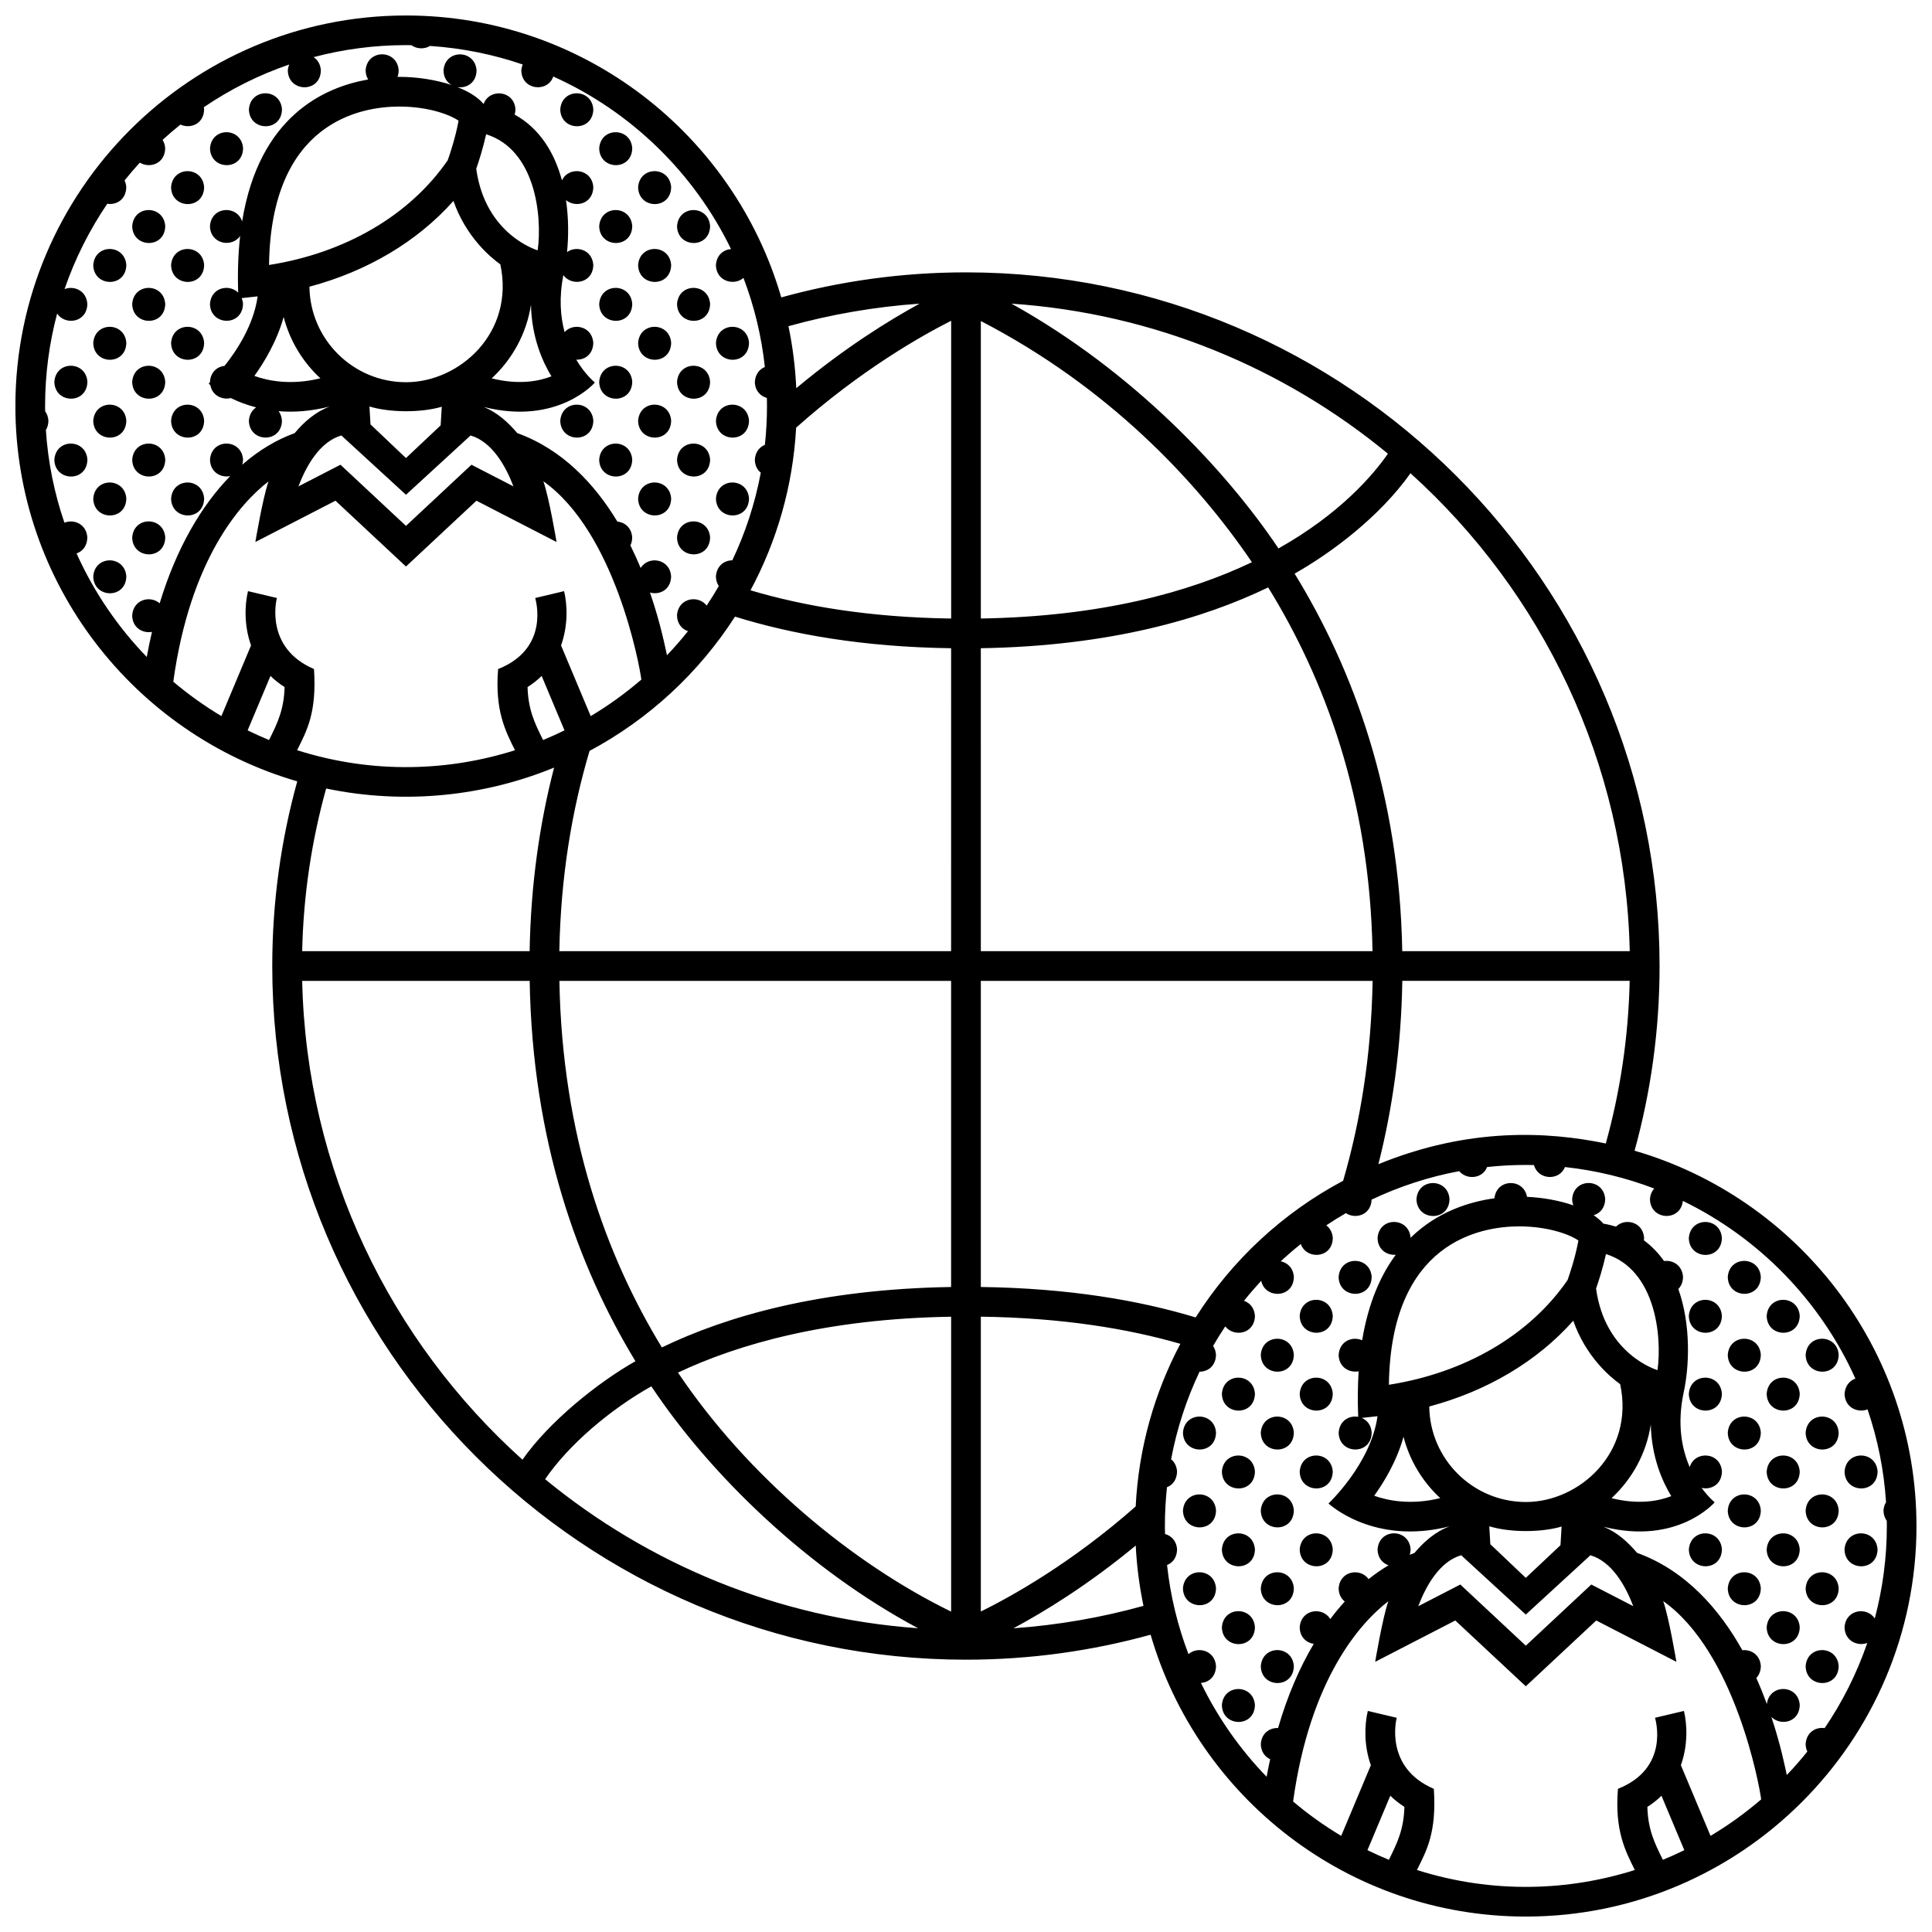 <?xml version="1.0" encoding="UTF-8"?>
<!-- Uploaded to: ICON Repo, www.svgrepo.com, Generator: ICON Repo Mixer Tools -->
<svg width="800px" height="800px" version="1.1" viewBox="144 144 512 512" xmlns="http://www.w3.org/2000/svg">
 <defs>
  <clipPath id="a">
   <path d="m148.09 148.09h503.81v503.81h-503.81z"/>
  </clipPath>
 </defs>
 <g clip-path="url(#a)">
  <path d="m179.04 265.84c0.383-5.762 8.395-5.652 8.758-0.031-0.125 6.059-8.637 5.859-8.758 0.031zm8.754 20.594c-0.363-5.621-8.379-5.734-8.758 0.023 0.125 5.84 8.637 6.043 8.758-0.023zm0-82.508c-0.363-5.629-8.379-5.734-8.758 0.023 0.125 5.836 8.637 6.035 8.758-0.023zm134.07 30.941c-0.363-5.629-8.375-5.734-8.758 0.023 0.125 5.836 8.641 6.035 8.758-0.023zm0 20.629c-0.363-5.621-8.375-5.734-8.758 0.023 0.125 5.836 8.641 6.035 8.758-0.023zm0-41.258c-0.363-5.621-8.375-5.734-8.758 0.023 0.125 5.84 8.641 6.035 8.758-0.023zm0-20.625c-0.363-5.629-8.375-5.734-8.758 0.023 0.125 5.836 8.641 6.031 8.758-0.023zm10.32 92.82c-0.367-5.621-8.379-5.734-8.762 0.023 0.121 5.84 8.641 6.043 8.762-0.023zm-10.32-10.312c-0.363-5.621-8.375-5.734-8.758 0.023 0.125 5.84 8.641 6.035 8.758-0.023zm-10.312-51.57c-0.363-5.629-8.375-5.734-8.758 0.023 0.121 5.836 8.641 6.039 8.758-0.023zm0-20.625c-0.363-5.629-8.375-5.734-8.758 0.023 0.121 5.836 8.641 6.035 8.758-0.023zm0-20.633c-0.363-5.621-8.375-5.734-8.758 0.023 0.121 5.836 8.641 6.039 8.758-0.023zm30.945 92.828c-0.367-5.621-8.379-5.734-8.762 0.023 0.121 5.84 8.641 6.035 8.762-0.023zm-30.945-30.938c-0.363-5.621-8.375-5.734-8.758 0.031 0.121 5.828 8.641 6.027 8.758-0.031zm20.633 20.625c-0.367-5.621-8.379-5.734-8.762 0.031 0.121 5.828 8.641 6.027 8.762-0.031zm10.312-30.941c-0.367-5.629-8.379-5.734-8.762 0.023 0.121 5.836 8.641 6.035 8.762-0.023zm-50.02 20.652c0.121 5.836 8.641 6.035 8.762-0.023-0.363-5.625-8.379-5.734-8.762 0.023zm50.02-0.023c-0.367-5.621-8.379-5.734-8.762 0.023 0.121 5.836 8.641 6.035 8.762-0.023zm-10.312-10.312c-0.367-5.621-8.379-5.734-8.762 0.031 0.121 5.828 8.641 6.027 8.762-0.031zm0-41.258c-0.367-5.629-8.379-5.734-8.762 0.023 0.121 5.836 8.641 6.035 8.762-0.023zm0 20.625c-0.367-5.629-8.379-5.734-8.762 0.023 0.121 5.836 8.641 6.039 8.762-0.023zm-163.47 51.602c0.121 5.836 8.641 6.035 8.762-0.023-0.367-5.629-8.379-5.742-8.762 0.023zm0-20.633c0.121 5.836 8.641 6.035 8.762-0.023-0.367-5.625-8.379-5.734-8.762 0.023zm19.074-10.336c-0.363-5.621-8.379-5.734-8.758 0.031 0.125 5.828 8.637 6.027 8.758-0.031zm-19.074 51.594c0.121 5.836 8.641 6.035 8.762-0.023-0.367-5.629-8.379-5.734-8.762 0.023zm-10.312-51.57c0.121 5.828 8.641 6.031 8.762-0.031-0.367-5.621-8.379-5.727-8.762 0.031zm29.387-20.656c-0.363-5.629-8.379-5.734-8.758 0.023 0.125 5.836 8.637 6.039 8.758-0.023zm-29.387 41.289c0.121 5.836 8.641 6.031 8.762-0.031-0.367-5.625-8.379-5.734-8.762 0.031zm10.312-51.578c0.121 5.836 8.641 6.035 8.762-0.023-0.367-5.621-8.379-5.734-8.762 0.023zm0 20.633c0.121 5.836 8.641 6.031 8.762-0.023-0.367-5.629-8.379-5.742-8.762 0.023zm132.52-61.914c-0.367-5.629-8.379-5.734-8.762 0.023 0.125 5.84 8.645 6.039 8.762-0.023zm-92.816 10.312c-0.367-5.621-8.379-5.734-8.762 0.023 0.121 5.836 8.641 6.039 8.762-0.023zm10.309-10.312c-0.367-5.629-8.379-5.734-8.762 0.023 0.125 5.84 8.645 6.039 8.762-0.023zm92.82 92.828c-0.363-5.621-8.375-5.734-8.758 0.031 0.121 5.828 8.641 6.027 8.758-0.031zm-113.45-72.195c-0.367-5.629-8.371-5.734-8.762 0.023 0.129 5.836 8.641 6.031 8.762-0.023zm0 20.625c-0.363-5.621-8.375-5.734-8.758 0.023 0.125 5.84 8.637 6.035 8.758-0.023zm0 61.883c-0.363-5.621-8.375-5.734-8.758 0.023 0.125 5.84 8.637 6.035 8.758-0.023zm0-20.625c-0.363-5.621-8.375-5.734-8.758 0.023 0.125 5.836 8.637 6.035 8.758-0.023zm0-20.629c-0.363-5.629-8.375-5.734-8.758 0.023 0.125 5.836 8.637 6.035 8.758-0.023zm393.46 278.51c0.121 5.828 8.641 6.031 8.762-0.031-0.367-5.625-8.371-5.738-8.762 0.031zm10.32-30.949c0.117 5.836 8.641 6.031 8.758-0.031-0.363-5.617-8.379-5.723-8.758 0.031zm10.312 92.832c0.121 5.828 8.641 6.031 8.758-0.031-0.363-5.625-8.375-5.727-8.758 0.031zm0-41.258c0.121 5.836 8.641 6.031 8.758-0.031-0.363-5.613-8.375-5.727-8.758 0.031zm0-20.625c0.121 5.828 8.641 6.031 8.758-0.031-0.363-5.625-8.375-5.738-8.758 0.031zm-10.312-10.316c0.117 5.828 8.641 6.035 8.758-0.023-0.363-5.629-8.379-5.734-8.758 0.023zm-10.32-10.32c0.121 5.836 8.641 6.035 8.762-0.023-0.367-5.621-8.371-5.731-8.762 0.023zm10.32 30.949c0.117 5.828 8.641 6.031 8.758-0.031-0.363-5.621-8.379-5.731-8.758 0.031zm0 41.254c0.117 5.828 8.641 6.035 8.758-0.023-0.363-5.629-8.379-5.734-8.758 0.023zm-10.32-92.828c0.121 5.836 8.641 6.031 8.762-0.031-0.367-5.621-8.371-5.727-8.762 0.031zm10.32 72.203c0.117 5.836 8.641 6.031 8.758-0.023-0.363-5.633-8.379-5.738-8.758 0.023zm10.312 10.312c0.121 5.828 8.641 6.031 8.758-0.023-0.363-5.629-8.375-5.734-8.758 0.023zm20.625 0c0.121 5.828 8.641 6.031 8.758-0.023-0.363-5.629-8.375-5.734-8.758 0.023zm-20.625-61.891c0.121 5.836 8.641 6.035 8.758-0.023-0.363-5.621-8.375-5.731-8.758 0.023zm39.699 55.637c0 57.082-46.445 103.53-103.53 103.53-47.086 0-86.922-31.594-99.434-74.695-15.594 4.309-32.004 6.621-48.945 6.621-101.37 0-183.83-82.469-183.83-183.83 0-16.941 2.312-33.352 6.625-48.941-43.105-12.52-74.699-52.355-74.699-99.441 0-57.082 46.441-103.52 103.53-103.52 47.086 0 86.926 31.598 99.438 74.711 15.586-4.312 31.996-6.637 48.941-6.637 101.36 0 183.82 82.469 183.82 183.83 0 16.941-2.316 33.348-6.625 48.941 43.105 12.512 74.703 52.352 74.703 99.438zm-298.94-317.94c1.117 5.344 1.812 10.832 2.07 16.438 12.816-10.715 24.609-18 32.676-22.406-11.945 0.832-23.566 2.863-34.746 5.969zm-173.92 76.652c0.289-4.316 4.863-5.34 7.285-3.211 4.438-14.609 11.039-25.867 18.695-33.711-2.43 0.5-5.285-0.977-5.356-4.336 0.383-5.762 8.398-5.652 8.762-0.031-0.012 0.492-0.098 0.934-0.207 1.34 4.41-3.844 9.098-6.629 13.871-8.352 2.449-2.934 5.516-5.652 9.305-7.059-5.055 1.289-9.582 1.562-13.539 1.234 0.484 0.656 0.805 1.496 0.875 2.519-0.121 6.062-8.641 5.859-8.762 0.023 0.109-1.688 0.891-2.856 1.926-3.547-2.629-0.672-4.875-1.566-6.715-2.473-2.246 0.555-4.918-0.621-5.426-3.441-0.293-0.242-0.449-0.387-0.449-0.387s0.133-0.125 0.363-0.359c0-0.039-0.012-0.07-0.016-0.109 0.176-2.644 1.965-4.039 3.879-4.242 3.379-4.246 7.719-10.953 8.758-18.41-0.141 0.016-2.805 0.309-4.227 0.465 0.18 0.457 0.316 0.957 0.352 1.531-0.121 6.062-8.641 5.859-8.762 0.023 0.297-4.438 5.113-5.375 7.477-3.008-0.18-5.527 0.012-10.523 0.523-15.039-2.106 3.195-7.894 2.223-8-2.578 0.352-5.305 7.164-5.621 8.523-1.25 4.523-27.957 21.824-35.598 33.402-37.625-0.395-0.648-0.656-1.438-0.676-2.383 0.383-5.762 8.398-5.652 8.762-0.023-0.004 0.656-0.125 1.211-0.305 1.715h0.488c4.543 0 9.547 0.734 13.805 2.144-1.188-0.699-2.07-1.977-2.106-3.82 0.383-5.762 8.395-5.652 8.758-0.023-0.07 3.371-2.731 4.797-5.106 4.402 2.938 1.145 5.402 2.629 6.938 4.453 0.016 0 0.031 0.004 0.047 0.012 1.535-4.195 8.102-3.637 8.434 1.449-0.012 0.508-0.102 0.957-0.215 1.379 6.801 3.769 10.621 10.328 12.535 17.441 1.762-3.82 7.984-3.144 8.309 1.797-0.09 4.473-4.75 5.527-7.238 3.426 0.707 4.816 0.695 9.621 0.277 13.773 2.488-1.793 6.695-0.621 6.961 3.426-0.102 4.938-5.769 5.719-7.934 2.684-1.18 5.961-0.781 11 0.324 15.098 2.312-2.57 7.32-1.578 7.609 2.848-0.066 3.098-2.316 4.551-4.523 4.457 2.398 4.019 4.941 6.062 4.941 6.062s-9.777 11.43-29.422 6.481c3.578 1.461 6.488 4.106 8.844 6.914 12.031 4.352 20.555 13.559 26.535 23.449 1.941 0.191 3.769 1.602 3.934 4.219-0.016 0.82-0.191 1.523-0.473 2.109 0.996 2.012 1.898 4.016 2.719 5.981 2.016-3.332 7.758-2.523 8.066 2.223-0.07 3.613-3.117 4.984-5.598 4.281 2.867 8.309 4.109 14.93 4.5 16.617 1.949-2.039 3.805-4.168 5.566-6.375-1.578-0.539-2.863-1.945-2.91-4.188 0.312-4.691 5.68-5.488 7.859-2.59 1.129-1.691 2.203-3.422 3.219-5.18-0.453-0.676-0.742-1.516-0.766-2.543 0.191-2.863 2.266-4.273 4.348-4.281 3.461-7.285 6.019-15.074 7.547-23.219-0.91-0.742-1.551-1.883-1.578-3.441 0.137-2.07 1.266-3.371 2.664-3.945 0.363-3.375 0.555-6.801 0.555-10.273 0-0.719-0.012-1.438-0.023-2.152-1.699-0.465-3.144-1.891-3.195-4.262 0.137-2.07 1.258-3.367 2.656-3.941-0.887-8.227-2.828-16.141-5.672-23.609-2.465 2.16-7.211 0.945-7.301-3.394 0.18-2.699 2.039-4.098 4.004-4.254-9.812-20.227-26.551-36.5-47.105-45.723-1.477 4.332-8.359 3.656-8.469-1.59 0.039-0.598 0.18-1.125 0.367-1.598-7.789-2.664-16.027-4.348-24.562-4.914-1.492 0.91-3.5 0.828-4.941-0.203-0.473-0.004-0.941-0.016-1.41-0.016-8.469 0-16.68 1.113-24.504 3.184 1.047 0.691 1.824 1.855 1.93 3.512-0.117 6.062-8.637 5.859-8.758 0.023 0.039-0.594 0.176-1.109 0.359-1.578-8.082 2.769-15.68 6.602-22.625 11.316 0.031 0.18 0.074 0.352 0.086 0.551-0.078 3.961-3.715 5.238-6.273 4.047-1.625 1.301-3.207 2.652-4.738 4.055 0.375 0.609 0.637 1.344 0.695 2.223-0.086 4.18-4.16 5.379-6.727 3.805-1.395 1.527-2.742 3.102-4.039 4.719 0.242 0.52 0.406 1.113 0.453 1.793-0.07 3.344-2.68 4.762-5.039 4.394-4.715 6.941-8.543 14.535-11.32 22.609 2.488-0.973 5.805 0.363 6.039 3.941-0.102 5.008-5.914 5.727-8.004 2.543-2.082 7.828-3.195 16.051-3.195 24.527 0 0.453 0.012 0.906 0.016 1.367 0.48 0.656 0.805 1.484 0.867 2.508-0.02 0.996-0.273 1.82-0.672 2.481 0.559 8.531 2.246 16.762 4.914 24.539 2.492-1.004 5.84 0.328 6.074 3.918-0.047 2.309-1.305 3.699-2.856 4.227 4.586 10.219 10.914 19.492 18.605 27.438 0.414-2.281 0.875-4.492 1.379-6.644-2.406 0.445-5.188-1.047-5.25-4.363zm32.379-63.465c3.668 1.316 9.75 2.535 17.496 0.629-4.664-4.312-8.102-9.926-9.734-16.262-1.793 6.504-5.207 12.086-7.762 15.633zm51.242-57.156c0.645-1.812 2.074-6.102 2.875-10.48-1.863-1.367-7.613-3.754-15.695-3.754-10.277 0-34.039 4.121-34.531 41.984 20.215-3.184 37.285-13.141 47.352-27.75zm-11.039 58.82c14.121 0 28.863-13.059 24.984-31.23-2.871-2.062-9.148-7.445-12.43-16.812-9.566 10.766-22.824 18.637-38.16 22.73 0.164 13.98 11.586 25.312 25.605 25.312zm21.223-65.707c-0.836 3.754-1.93 7.144-2.625 9.141 2.398 17.59 16.281 21.613 16.281 21.613 1.254-9.16-0.605-26.656-13.656-30.754zm11.879 45.156c-1.168 7.672-4.957 14.496-10.414 19.531 7.34 1.832 12.688 0.699 15.836-0.543-2.34-3.84-5.25-10.332-5.422-18.988zm-42.805 26.98 0.281 4.75 9.395 8.918 9.191-8.656 0.297-4.941c-5.469 1.609-13.703 1.586-19.164-0.07zm-18.82 21.18 11.141-5.742 17.359 16.207 17.355-16.207 11.125 5.734c-2.074-5.43-5.664-11.812-11.359-13.492l-17.121 15.719-17.125-15.719c-5.731 1.676-9.312 8.066-11.375 13.5zm-3.668 53.176c-1.426-0.898-2.66-1.891-3.738-2.949l-6.055 14.426c1.859 0.91 3.75 1.762 5.672 2.555 2.266-4.523 3.949-8.051 4.121-14.031zm61.055 16.742c-2.555-5.144-5.352-10.496-4.473-21.512 13.773-5.461 9.957-18.32 9.836-18.828l7.656-1.82c0.867 3.641 1.082 9.109-0.812 14.391l7.859 18.727c4.758-2.84 9.246-6.086 13.422-9.68-0.48-3.84-6.949-39.07-25.965-52.551 1.562 4.453 3.496 16.09 3.496 16.09l-21.234-10.941-18.676 17.438-18.68-17.438-21.23 10.941s1.934-11.613 3.481-16.047c-7.461 5.723-20.742 20.602-25.234 53.066 3.984 3.371 8.246 6.422 12.75 9.117l7.859-18.73c-1.891-5.281-1.676-10.742-0.812-14.383l7.656 1.812c-0.117 0.508-3.281 13.215 9.836 18.828 0.77 11.629-1.918 16.367-4.473 21.512 20.262 6.438 40.422 5.504 57.738 0.008zm7.07-19.688c-1.082 1.059-2.316 2.051-3.738 2.949 0.172 5.981 1.855 9.508 4.117 14.031 1.926-0.789 3.812-1.641 5.672-2.555zm-63.465 72.934h60.277c0.309-17.801 2.684-33.98 6.481-48.645-18.273 7.508-39.414 9.926-60.406 5.543-3.832 13.766-6.027 28.211-6.352 43.102zm58.375 134.77c7.031-10.051 19.91-20.426 29.941-26.102-15.219-25.086-27.316-58.297-28.027-100.79h-60.289c1.113 50.316 23.441 95.477 58.375 126.89zm104.85 44.668c-29.113-15.531-55-40.52-70.691-64.113-10.758 6.031-21.902 15.426-28.148 24.617 27.32 22.438 61.484 36.82 98.84 39.496zm8.75-82.559c-32.875 0.527-56.262 7.195-72.379 14.809 18.637 27.75 46.27 50.586 72.379 63.344zm0-89.004h-103.81c0.715 41.051 12.461 73.043 27.156 97.141 17.098-8.246 41.883-15.457 76.648-16.012v-81.129zm0-88.152c-23.332-0.316-42.199-3.688-57.27-8.375-9.574 14.902-22.863 27.199-38.551 35.586-4.664 15.707-7.652 33.355-8.004 53.07h103.82zm0-86.777c-8.066 4.082-24.082 13.176-41.074 28.328-0.848 15.516-5.129 30.129-12.09 43.098 14.066 4.191 31.59 7.18 53.172 7.481v-78.906zm121.74 40.406c-8.254 11.637-21.035 21.129-30.707 26.598 15.434 25.145 27.785 58.219 28.52 100.05h60.289c-1.105-50.184-23.32-95.25-58.102-126.65zm-2.168 134.52c-0.301 17.793-2.625 33.953-6.34 48.582 23.859-9.766 44.836-8.699 60.262-5.481 3.824-13.766 6-28.215 6.332-43.102zm-103.58-179.47c32.277 17.914 56.836 44.141 70.766 64.875 16.52-9.297 25.242-19.684 28.996-25.109-27.527-22.703-62.031-37.199-99.762-39.766zm-8.117 83.445c31.867-0.527 55.133-6.957 71.84-14.918-14.852-21.895-38.336-46.562-71.84-63.918zm0 88.156h103.8c-0.734-40.387-12.734-72.246-27.652-96.398-17.129 8.281-41.832 15.551-76.152 16.117zm0 88.996c23.207 0.309 41.957 3.535 56.934 8.066 9.637-15.211 23.125-27.734 39.082-36.215 4.559-15.664 7.465-33.277 7.812-52.969l-103.83-0.004zm43.102 84.504c-1.082-5.195-1.785-10.531-2.051-15.98-12.672 10.488-24.34 17.598-32.41 21.926 11.848-0.844 23.371-2.863 34.461-5.945zm9.773-69.441c-13.984-4.039-31.398-6.902-52.875-7.195v78.141c8.039-3.961 24.047-12.848 41.039-27.855 0.773-15.496 4.965-30.105 11.836-43.09zm59.379 122.71c-1.422-0.898-2.66-1.891-3.738-2.953l-6.055 14.426c1.859 0.91 3.754 1.762 5.672 2.555 2.262-4.519 3.945-8.051 4.121-14.027zm74.176 11.477-6.055-14.426c-1.078 1.062-2.316 2.055-3.738 2.953 0.172 5.981 1.855 9.508 4.117 14.027 1.922-0.793 3.816-1.645 5.676-2.555zm20.367-13.457c-0.48-3.844-6.949-39.07-25.965-52.551 1.566 4.457 3.496 16.09 3.496 16.09l-21.234-10.949-18.676 17.438-18.68-17.438-21.23 10.949s1.934-11.617 3.481-16.047c-7.461 5.719-20.742 20.602-25.234 53.066 3.984 3.371 8.246 6.418 12.746 9.113l7.863-18.727c-1.895-5.285-1.676-10.746-0.812-14.383l7.664 1.812c-0.121 0.508-3.281 13.215 9.836 18.828 0.766 11.633-1.918 16.363-4.481 21.512 20.258 6.422 40.422 5.496 57.742 0-2.559-5.144-5.356-10.488-4.473-21.512 13.77-5.461 9.957-18.324 9.828-18.824l7.664-1.82c0.867 3.641 1.082 9.105-0.812 14.383l7.859 18.727c4.754-2.836 9.242-6.07 13.418-9.668zm-102.55-80.465c3.672 1.309 9.75 2.527 17.504 0.629-4.664-4.309-8.105-9.93-9.734-16.27-1.797 6.516-5.215 12.094-7.769 15.641zm51.242-57.16c0.645-1.809 2.074-6.102 2.875-10.48-1.863-1.367-7.613-3.75-15.688-3.75-10.281 0-34.039 4.117-34.535 41.977 20.219-3.18 37.281-13.133 47.348-27.746zm-11.043 58.816c14.121 0 28.863-13.062 24.984-31.23-2.871-2.062-9.145-7.445-12.43-16.812-9.566 10.766-22.816 18.637-38.16 22.73 0.164 13.988 11.586 25.312 25.605 25.312zm21.223-65.707c-0.832 3.754-1.93 7.144-2.625 9.141 2.402 17.594 16.281 21.617 16.281 21.617 1.254-9.164-0.598-26.652-13.656-30.758zm11.879 45.156c-1.168 7.672-4.953 14.5-10.41 19.531 7.336 1.832 12.688 0.699 15.836-0.539-2.34-3.836-5.25-10.332-5.426-18.992zm-42.805 26.984 0.281 4.75 9.395 8.918 9.195-8.656 0.293-4.941c-5.465 1.613-13.703 1.594-19.164-0.07zm-18.82 21.184 11.145-5.75 17.355 16.207 17.355-16.207 11.125 5.734c-2.074-5.426-5.664-11.812-11.359-13.492l-17.121 15.719-17.125-15.723c-5.731 1.684-9.312 8.078-11.375 13.512zm120.98 3.246c2.082-7.836 3.199-16.051 3.199-24.531 0-0.453-0.012-0.906-0.02-1.359-0.516-0.695-0.848-1.594-0.871-2.707 0.059-0.887 0.316-1.613 0.68-2.223-0.555-8.543-2.238-16.793-4.906-24.59-2.551 1.004-6.004-0.422-6.086-4.121 0.145-2.176 1.371-3.508 2.867-4.035-9.227-20.555-25.504-37.281-45.727-47.098-0.559 5.559-8.59 5.223-8.711-0.449 0.082-1.199 0.508-2.133 1.113-2.832-7.481-2.852-15.41-4.793-23.645-5.688-1.473 3.738-7.129 3.457-8.211-0.527-0.715-0.02-1.422-0.031-2.141-0.031-3.473 0-6.898 0.191-10.273 0.555-1.234 3.152-5.438 3.449-7.391 1.09-8.148 1.527-15.93 4.09-23.215 7.547-0.172 4.125-4.301 5.254-6.82 3.582-1.773 1.023-3.5 2.102-5.195 3.231 0.938 0.711 1.621 1.82 1.723 3.367-0.105 5.461-7.019 5.824-8.473 1.578-1.828 1.465-3.606 2.992-5.324 4.586 1.762 0.352 3.324 1.742 3.481 4.152-0.109 5.703-7.648 5.863-8.652 1.012-1.582 1.715-3.109 3.477-4.566 5.305 1.512 0.523 2.766 1.859 2.902 4-0.102 4.887-5.644 5.699-7.859 2.777-1.129 1.691-2.207 3.422-3.231 5.188 0.418 0.629 0.711 1.406 0.77 2.352-0.059 3.012-2.207 4.481-4.352 4.469-3.457 7.281-6.016 15.062-7.543 23.211 0.867 0.711 1.484 1.789 1.578 3.254-0.047 2.211-1.203 3.582-2.672 4.152-0.359 3.375-0.551 6.793-0.551 10.254 0 0.719 0.012 1.43 0.031 2.144 1.641 0.441 3.043 1.797 3.195 4.086-0.047 2.203-1.199 3.562-2.656 4.141 0.891 8.227 2.832 16.141 5.68 23.613 2.43-2.152 7.023-1.043 7.297 3.184-0.059 2.848-1.969 4.301-3.996 4.449 4.469 9.199 10.367 17.594 17.406 24.867 0.289-1.582 0.605-3.129 0.938-4.656-1.367-0.641-2.438-1.969-2.481-4.004 0.195-2.961 2.414-4.359 4.574-4.262 2.484-8.559 5.707-15.992 9.453-22.297-1.918-0.297-3.664-1.77-3.715-4.379 0.324-4.887 6.117-5.535 8.098-2.203 1.238-1.652 2.523-3.203 3.84-4.644-0.938-0.742-1.586-1.895-1.621-3.473 0.316-4.746 5.809-5.496 7.934-2.465 1.727-1.375 3.496-2.602 5.289-3.664-1.578-0.539-2.863-1.949-2.91-4.188 0.383-5.762 8.398-5.652 8.762-0.023-0.012 0.523-0.105 0.992-0.23 1.426 0.414-0.168 0.832-0.332 1.25-0.484 2.449-2.926 5.516-5.648 9.309-7.055-20.25 5.168-32.086-6.062-32.086-6.062s11.23-10.5 12.988-23.125c-0.137 0.02-2.75 0.309-4.18 0.457 1.391 0.586 2.508 1.875 2.637 3.891-0.117 6.062-8.637 5.859-8.758 0.031 0.215-3.25 2.852-4.629 5.18-4.211-0.176-4.328-0.125-8.344 0.117-12.066-2.418 0.465-5.231-1.023-5.301-4.352 0.25-3.754 3.727-4.996 6.231-3.871 1.637-9.898 4.887-17.234 8.914-22.668-2.297 0.203-4.762-1.289-4.832-4.41 0.383-5.738 8.328-5.648 8.75-0.09 7.234-7.062 15.852-9.582 22.223-10.461 0.57-5.305 7.766-5.332 8.637-0.387 4.156 0.191 8.535 0.957 12.277 2.266-0.176-0.492-0.309-1.027-0.316-1.648 0.383-5.762 8.395-5.652 8.758-0.023-0.051 2.402-1.422 3.809-3.059 4.281 1.004 0.68 1.879 1.414 2.559 2.223 1.184 0.203 2.293 0.484 3.359 0.797 2.379-2.363 7.176-1.32 7.453 3.012-0.004 0.215-0.039 0.414-0.07 0.609 2.121 1.562 3.883 3.426 5.352 5.5 2.293-0.316 4.832 1.094 5.031 4.203-0.023 1.41-0.52 2.469-1.246 3.211 3.387 9.477 2.918 20.566 1.406 27.473-1.785 8.367-0.457 14.957 1.613 19.73 1.34-4.508 8.203-4.035 8.539 1.16-0.074 3.508-2.949 4.906-5.387 4.344 1.863 2.535 3.465 3.824 3.465 3.824s-9.777 11.43-29.422 6.481c3.582 1.461 6.492 4.102 8.848 6.906 12.984 4.699 21.879 15.043 27.906 25.805 2.258-0.246 4.707 1.164 4.902 4.211-0.031 1.379-0.504 2.418-1.203 3.16 1.059 2.359 1.988 4.676 2.805 6.898 0.637-5.453 8.352-5.266 8.711 0.258-0.09 4.664-5.133 5.606-7.523 3.152 2.574 7.727 3.719 13.789 4.086 15.395 1.906-1.988 3.715-4.066 5.441-6.211-0.266-0.562-0.434-1.223-0.449-1.996 0.211-3.184 2.754-4.57 5.043-4.223 4.711-6.926 8.523-14.504 11.297-22.566-2.543 0.953-5.949-0.484-6.027-4.152 0.316-4.793 5.941-5.5 8.008-2.336zm-18.32-69.848c0.121 5.828 8.641 6.035 8.758-0.023-0.363-5.629-8.375-5.734-8.758 0.023zm10.312 30.941c0.121 5.836 8.641 6.031 8.758-0.031-0.363-5.613-8.375-5.727-8.758 0.031zm-10.312-10.312c0.121 5.828 8.641 6.031 8.758-0.031-0.363-5.621-8.375-5.731-8.758 0.031zm0 61.883c0.121 5.836 8.641 6.031 8.758-0.031-0.363-5.621-8.375-5.731-8.758 0.031zm0-20.629c0.121 5.828 8.641 6.035 8.758-0.023-0.363-5.629-8.375-5.734-8.758 0.023zm-165.02 0c0.121 5.828 8.641 6.035 8.762-0.023-0.371-5.629-8.379-5.734-8.762 0.023zm165.02-20.625c0.121 5.836 8.641 6.031 8.758-0.023-0.363-5.633-8.375-5.738-8.758 0.023zm-154.7-30.941c0.117 5.828 8.641 6.031 8.758-0.031-0.363-5.625-8.375-5.738-8.758 0.031zm0 20.625c0.117 5.836 8.641 6.031 8.758-0.031-0.363-5.613-8.375-5.727-8.758 0.031zm0 20.629c0.117 5.828 8.641 6.031 8.758-0.023-0.363-5.629-8.375-5.734-8.758 0.023zm10.312 10.312c0.117 5.828 8.641 6.035 8.758-0.023-0.363-5.629-8.375-5.734-8.758 0.023zm0 20.629c0.117 5.836 8.641 6.031 8.758-0.031-0.363-5.621-8.375-5.731-8.758 0.031zm-20.629-61.883c0.121 5.828 8.641 6.031 8.762-0.031-0.371-5.621-8.379-5.731-8.762 0.031zm0 20.629c0.121 5.836 8.641 6.031 8.762-0.023-0.371-5.633-8.379-5.738-8.762 0.023zm10.316 51.566c0.117 5.836 8.641 6.031 8.758-0.031-0.363-5.613-8.375-5.727-8.758 0.031zm0-20.625c0.117 5.828 8.641 6.031 8.758-0.031-0.363-5.625-8.375-5.727-8.758 0.031zm20.625-20.629c0.121 5.828 8.641 6.031 8.758-0.023-0.363-5.629-8.375-5.734-8.758 0.023zm10.312-72.203c0.121 5.836 8.641 6.031 8.758-0.031-0.363-5.617-8.375-5.723-8.758 0.031zm-10.312 10.312c0.121 5.836 8.641 6.035 8.758-0.023-0.363-5.621-8.375-5.731-8.758 0.023zm0 20.637c0.121 5.828 8.641 6.031 8.758-0.031-0.363-5.625-8.375-5.738-8.758 0.031zm30.941-51.574c0.121 5.836 8.641 6.035 8.758-0.023-0.367-5.629-8.375-5.738-8.758 0.023zm-41.254 41.258c0.117 5.828 8.641 6.035 8.758-0.023-0.363-5.629-8.375-5.734-8.758 0.023zm0 41.258c0.117 5.836 8.641 6.031 8.758-0.023-0.363-5.633-8.375-5.738-8.758 0.023zm0-20.629c0.117 5.828 8.641 6.031 8.758-0.031-0.363-5.621-8.375-5.731-8.758 0.031zm10.312 10.312c0.121 5.836 8.641 6.031 8.758-0.031-0.363-5.613-8.375-5.727-8.758 0.031zm103.13 20.629c0.121 5.828 8.641 6.031 8.762-0.023-0.367-5.629-8.371-5.734-8.762 0.023z"/>
 </g>
</svg>